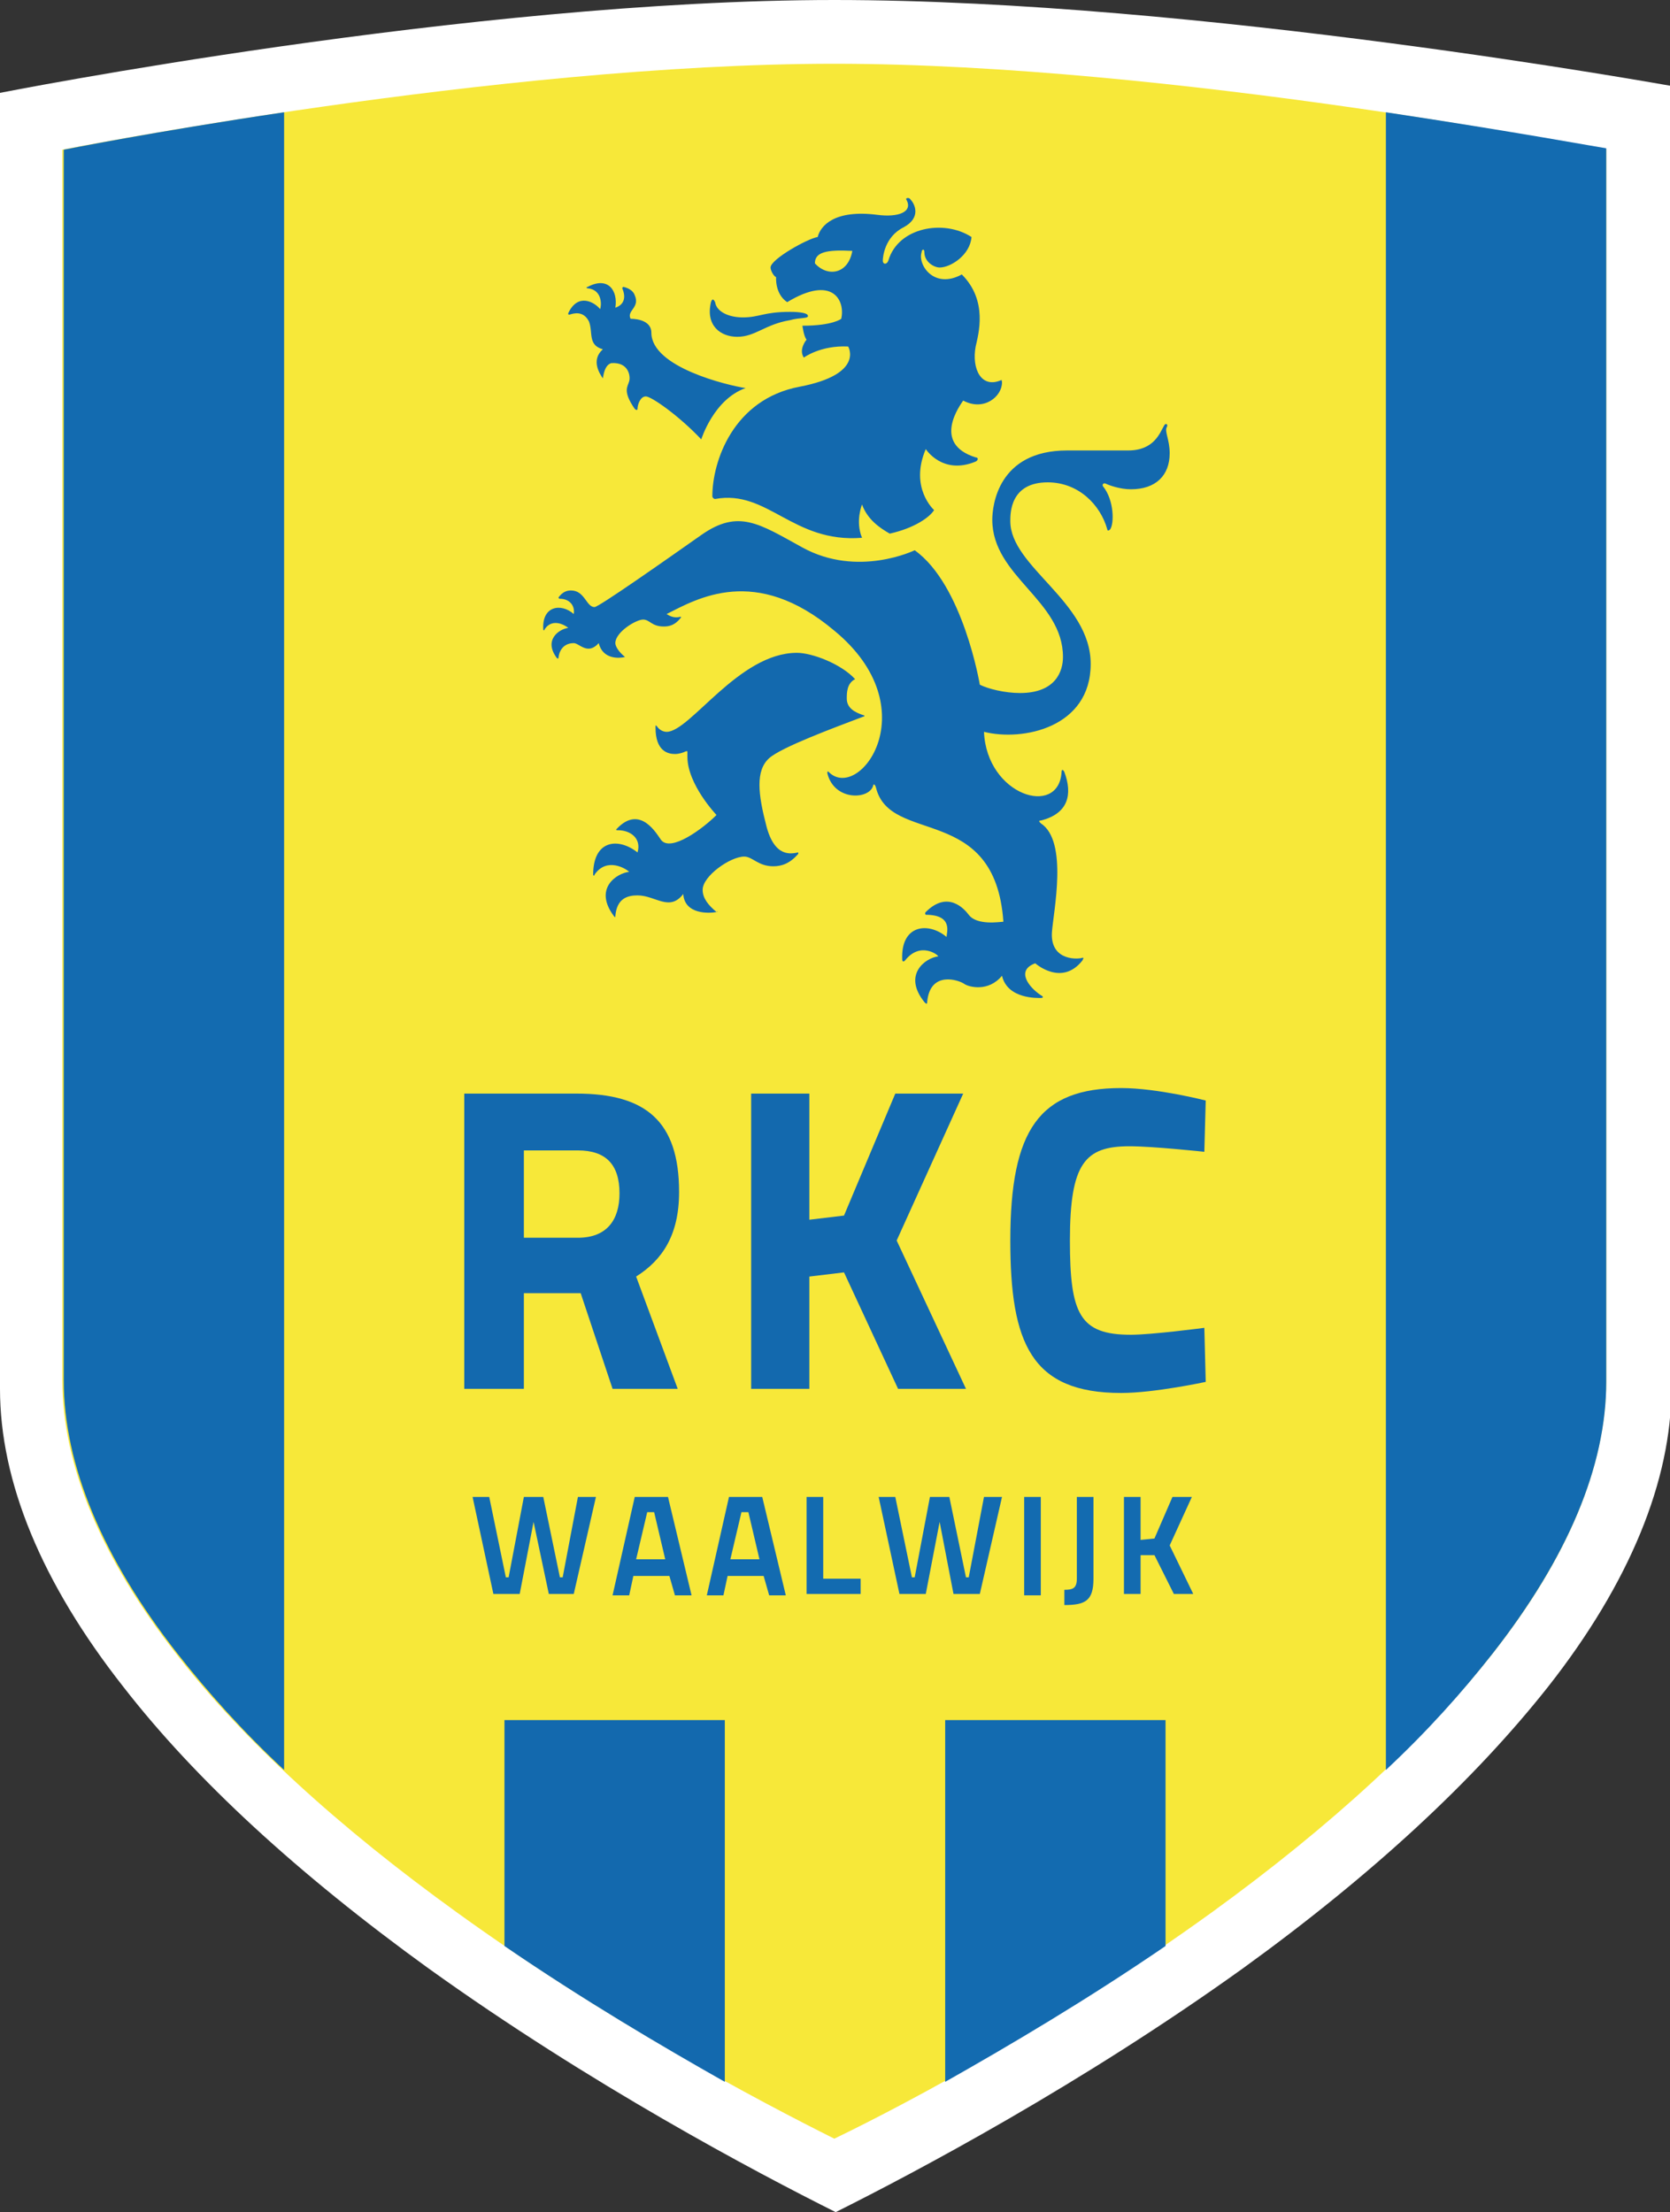 <?xml version="1.0" encoding="utf-8"?>
<!-- Generator: Adobe Illustrator 26.0.2, SVG Export Plug-In . SVG Version: 6.00 Build 0)  -->
<svg version="1.1" id="RKC_Waalwijk_Logo_00000100380476959661351780000014444659303669700482_"
	 xmlns="http://www.w3.org/2000/svg" xmlns:xlink="http://www.w3.org/1999/xlink" x="0px" y="0px" width="120.5px" height="159.6px"
	 viewBox="0 0 120.5 159.6" style="enable-background:new 0 0 120.5 159.6;" xml:space="preserve">
<rect x="0" y="0" width="120.5" height="159.6" fill="#333333" stroke="none"/>
<style type="text/css">
	.st0{fill:#FFFFFF;}
	.st1{fill:#F7E839;}
	.st2{fill:#1369AE;}
	.st3{fill:#136BB0;}
</style>
<g id="RKC_Waalwijk_Logo">
	<path class="st0" d="M60.2,0C33.9,0,0,6.7,0,6.7v93.5c0,6.7,3,14,8.9,21.5c5.2,6.7,12.6,13.5,22,20.3c11.7,8.4,23.6,14.7,29.4,17.6
		c5.8-2.9,17.7-9.2,29.4-17.6c9.4-6.8,16.7-13.6,22-20.3c5.9-7.5,8.9-14.9,8.9-21.5V6.2C120.5,6.2,86.5,0,60.2,0"/>
	<path class="st1" d="M60.2,4.6c-24.3,0-55.7,6.2-55.7,6.2v88.8c0,6.1,2.8,12.8,8.2,19.7c4.8,6.2,11.7,12.5,20.3,18.7
		c10.8,7.8,21.8,13.6,27.2,16.3c5.4-2.6,16.4-8.5,27.2-16.3c8.7-6.3,15.5-12.6,20.3-18.7c5.5-7,8.2-13.6,8.2-19.7V10.8
		C115.9,10.8,84.5,4.6,60.2,4.6"/>
	<path class="st2" d="M41.9,93.3h-4.1v6.9h-4.3V78.9h8.1c5,0,7.4,2,7.4,7.1c0,3.1-1.2,4.9-3.1,6.1l3,8.1h-4.7 M41.7,83h-3.9v6.3h3.9
		c2.1,0,3-1.3,3-3.2C44.7,84,43.7,83,41.7,83"/>
	<polyline class="st2" points="60.9,91.8 58.4,92.1 58.4,100.2 54.2,100.2 54.2,78.9 58.4,78.9 58.4,88 60.9,87.7 64.6,78.9 
		69.5,78.9 64.7,89.5 69.7,100.2 64.8,100.2 	"/>
	<path class="st2" d="M87,99.7c0,0-3.7,0.8-6.1,0.8c-6.5,0-8-3.6-8-11c0-8,2.1-11,8-11c2.6,0,6.1,0.9,6.1,0.9l-0.1,3.7
		c0,0-3.7-0.4-5.4-0.4c-3.2,0-4.3,1.2-4.3,6.8c0,5.3,0.7,6.8,4.4,6.8c1.5,0,5.3-0.5,5.3-0.5"/>
	<path class="st2" d="M53.6,22.9c1.2,0,1.5-0.4,3.4-0.4c0.2,0,1.3,0,1.3,0.3c0,0.2-0.6,0.1-1.3,0.3c-1.8,0.3-2.5,1.2-3.8,1.2
		c-1.2,0-2.3-0.8-1.9-2.5c0.1-0.3,0.2-0.2,0.3,0C51.7,22.5,52.6,22.9,53.6,22.9 M72.3,27.6c0,1-1.3,2.1-2.8,1.3
		c-0.2,0.3-2.3,3.1,0.9,4.1c0.2,0,0.2,0.2,0,0.3c-2.4,1-3.6-0.9-3.6-0.9c-1.2,2.8,0.6,4.4,0.6,4.4c-0.3,0.5-1.4,1.3-3.2,1.7
		c-0.7-0.4-1.6-1-2-2.1c0,0-0.5,1.2,0,2.4c-5,0.4-6.8-3.5-10.6-2.8c-0.1,0-0.2-0.1-0.2-0.2c0-2.5,1.5-7,6.3-7.9
		c4.7-0.9,3.5-2.9,3.5-2.9c-2-0.1-3.2,0.8-3.2,0.8c-0.4-0.6,0.2-1.3,0.2-1.3c-0.2-0.2-0.3-1-0.3-1c2.2,0,2.8-0.5,2.8-0.5
		c0.3-1.3-0.6-3.2-3.9-1.2C55.9,21.2,56,20,56,20c-0.2-0.1-0.4-0.5-0.4-0.7c0-0.6,2.7-2.1,3.4-2.2c0.2-0.8,1.2-2,4.3-1.6
		c1.5,0.2,2.6-0.2,2.1-1.1c-0.1-0.1,0.2-0.2,0.3,0c0.3,0.3,0.8,1.3-0.5,2c-1.4,0.7-1.5,2.2-1.5,2.4c0,0.3,0.3,0.3,0.4,0
		c0.7-2.4,4-3,6-1.7c-0.1,1.3-1.5,2.2-2.3,2.2c-0.4,0-1.1-0.4-1.1-1.1c0-0.3-0.2-0.2-0.2,0c-0.3,0.9,0.9,2.7,2.9,1.6
		c1.9,1.9,1.2,4.3,1,5.2c-0.3,1.6,0.4,3.1,1.9,2.4C72.2,27.4,72.3,27.4,72.3,27.6 M61.5,18.1c-1.9-0.1-2.7,0.1-2.7,0.9
		C59.7,20,61.2,19.8,61.5,18.1 M43.2,46.4c0.3,1.2,1.5,1.1,1.9,1c0,0,0.1,0,0,0c-0.5-0.4-0.7-0.8-0.7-1c0-0.8,1.5-1.7,2-1.7
		c0.5,0,0.6,0.5,1.5,0.5c0.4,0,0.8-0.1,1.2-0.6c0.1-0.1,0-0.1,0-0.1c-0.4,0.1-0.7,0-1-0.2c2.2-1.1,6.4-3.6,12.1,1.2
		c6.8,5.6,1.8,12.4-0.4,10.2c-0.1-0.1-0.1,0-0.1,0.1c0.5,2,3,1.9,3.3,0.9c0-0.1,0.1-0.2,0.2,0.1c1,4.2,8.6,1.1,9.2,9.7
		c-0.2,0-1.9,0.3-2.5-0.5c-0.3-0.4-1.5-1.8-3.1-0.2c-0.1,0.1,0,0.2,0,0.2c2,0,1.5,1.3,1.5,1.6c-1.3-1.1-3.3-0.9-3.2,1.6
		c0,0.2,0.1,0.2,0.2,0.1c1.1-1.4,2.4-0.4,2.4-0.3c-0.9,0.1-2.6,1.3-1,3.3c0.1,0.1,0.2,0.2,0.2,0c0.2-2.3,2.3-1.6,2.7-1.3
		c0.3,0.2,1.7,0.6,2.7-0.6c0.4,1.7,2.6,1.6,2.8,1.6c0.2,0,0.2-0.1,0-0.2c-0.9-0.6-1.8-1.8-0.4-2.3c0,0,1.9,1.7,3.4-0.2
		c0.1-0.2,0.1-0.2,0-0.2c-0.2,0.1-2.3,0.3-2.2-1.8c0.1-1.5,1.2-6.6-0.8-7.9c-0.1-0.1-0.2-0.2,0-0.2c2-0.5,2.3-1.9,1.7-3.5
		c-0.1-0.2-0.2-0.2-0.2,0c-0.2,3.3-5.4,1.7-5.6-2.9c2.8,0.7,7.7-0.3,7.7-4.9c0-4.5-5.8-7-5.8-10.3c0-0.6,0-2.8,2.7-2.8
		c2.2,0,3.8,1.6,4.3,3.4c0,0.1,0.1,0.1,0.2,0c0.3-0.4,0.3-2.1-0.5-3.1c-0.1-0.1,0-0.3,0.2-0.2c0.2,0.1,1,0.4,1.8,0.4
		c1.8,0,2.8-1,2.8-2.6c0-1-0.4-1.6-0.2-1.9c0.1-0.2-0.1-0.3-0.2-0.1c-0.3,0.5-0.7,1.8-2.6,1.8c0,0-3.8,0-4.4,0c-5,0-5.4,4-5.4,5
		c0,4.1,5.1,5.8,5.1,9.9c0,1-0.5,2.6-3.1,2.6c-1.1,0-2.3-0.3-2.9-0.6c0,0-1.2-7.2-4.7-9.7c0,0-4.1,2-8.1-0.2
		c-3.1-1.7-4.6-2.8-7.3-0.9c-2.7,1.9-7.4,5.2-7.7,5.2c-0.6,0-0.7-1.2-1.7-1.2c-0.3,0-0.6,0.1-0.9,0.5c0,0,0,0.1,0.1,0.1
		c0.7,0,1.1,0.5,1,1.1c-0.9-0.8-2.3-0.6-2.2,1.1c0,0.1,0.1,0.1,0.1,0c0.6-0.9,1.6-0.2,1.7-0.1c-0.7,0.1-1.8,0.9-0.8,2.2
		c0,0,0.1,0,0.1,0c0-0.3,0.2-1.1,1.1-1.1C41.8,46.4,42.4,47.3,43.2,46.4 M43.5,25.2c-0.9,0.8-0.2,1.8,0,2.1c0,0,0,0,0,0
		c0.1-0.7,0.3-1,0.6-1.1c1.3-0.1,1.4,1,1.3,1.3c-0.1,0.4-0.5,0.7,0.4,2c0.1,0.1,0.2,0.1,0.2,0c0-0.3,0.2-0.9,0.6-0.9
		c0.4,0,2.4,1.4,4,3.1c0,0,0.9-2.9,3.2-3.7c-1.3-0.2-6.8-1.5-6.8-4c0-0.8-0.9-1-1.5-1c-0.3-0.6,0.7-0.8,0.3-1.7
		c-0.1-0.3-0.4-0.5-0.8-0.6c0,0-0.1,0-0.1,0.1c0.3,0.7,0.1,1.2-0.5,1.4c0.2-1.2-0.5-2.3-2-1.5c-0.1,0-0.1,0.1,0,0.1
		c1.1,0.1,1,1.3,0.9,1.5c-0.4-0.5-1.6-1.2-2.3,0.3c0,0.1,0,0.1,0.1,0.1c0.3-0.1,1-0.3,1.4,0.5C42.8,24,42.4,24.9,43.5,25.2
		 M51.7,65.8C51.8,65.8,51.8,65.7,51.7,65.8c-0.6-0.5-1-1-1-1.6c0-1,2-2.4,3-2.4c0.6,0,1,0.7,2.1,0.7c0.6,0,1.2-0.2,1.8-0.9
		c0,0,0-0.1,0-0.1c-0.5,0.1-1.7,0.4-2.3-1.9c-0.6-2.3-0.8-4,0.2-4.9c0.9-0.8,4.7-2.2,6.8-3c0.1,0,0.1-0.1,0-0.1
		c-0.6-0.2-1.2-0.5-1.2-1.2c0-0.4,0-1.1,0.6-1.4c-1-1.1-3.1-1.9-4.2-1.9c-4.2,0-7.7,5.7-9.4,5.7c-0.2,0-0.5-0.1-0.7-0.4
		c-0.1-0.1-0.1-0.1-0.1,0.1c0,1.7,0.9,1.9,1.4,1.9c0.3,0,0.6-0.1,0.8-0.2c0.1,0,0.1,0,0.1,0c0,0.1,0,0.2,0,0.4c0,2,2.1,4.2,2.1,4.2
		c-1,1-3.3,2.7-4,1.8c-0.3-0.4-1.5-2.6-3.2-0.8c-0.1,0.1,0,0.1,0.1,0.1c0.9,0,1.7,0.6,1.4,1.6c-1.4-1.1-3.2-0.9-3.2,1.6
		c0,0.1,0.1,0.1,0.1,0c0.9-1.3,2.3-0.4,2.5-0.2c-0.9,0.1-2.6,1.2-1.1,3.2c0.1,0.1,0.1,0.1,0.1,0c0.1-1.3,0.9-1.5,1.6-1.5
		c1.3,0,2.3,1.2,3.3-0.1C49.4,66,51.2,65.9,51.7,65.8"/>
	<path class="st3" d="M4.6,10.8v88.8c0,6.1,2.8,12.8,8.2,19.7c2.2,2.8,4.7,5.6,7.7,8.4V8.1C11.1,9.5,4.6,10.8,4.6,10.8"/>
	<path class="st2" d="M36.4,124.1v16.3c5.7,3.9,11.3,7.2,15.9,9.8v-26.1"/>
	<path class="st3" d="M68.2,124.1v26.1c4.6-2.6,10.2-5.9,15.9-9.8v-16.3"/>
	<path class="st3" d="M100,8.1v119.6c3-2.8,5.5-5.6,7.7-8.4c5.4-6.9,8.2-13.5,8.2-19.6v-89C115.8,10.7,109.3,9.5,100,8.1"/>
	<polyline class="st3" points="35.3,108 36.5,113.8 36.7,113.8 37.8,108 39.2,108 40.4,113.8 40.6,113.8 41.7,108 43,108 41.4,115 
		39.6,115 38.5,109.8 37.5,115 35.6,115 34.1,108 	"/>
	<path class="st3" d="M45.8,108h2.4l1.7,7.1h-1.2l-0.4-1.4h-2.6l-0.3,1.4h-1.2 M45.9,112.5H48l-0.8-3.4h-0.5L45.9,112.5z"/>
	<path class="st3" d="M52.6,108h2.4l1.7,7.1h-1.2l-0.4-1.4h-2.6l-0.3,1.4h-1.2 M52.7,112.5h2.1l-0.8-3.4h-0.5L52.7,112.5z"/>
	<polyline class="st3" points="58.2,115 58.2,108 59.4,108 59.4,113.9 62.1,113.9 62.1,115 	"/>
	<polyline class="st3" points="64.6,108 65.8,113.8 66,113.8 67.1,108 68.5,108 69.7,113.8 69.9,113.8 71,108 72.3,108 70.7,115 
		68.8,115 67.8,109.8 66.8,115 64.9,115 63.4,108 	"/>
	<rect x="73.9" y="108" class="st3" width="1.2" height="7.1"/>
	<path class="st3" d="M78.9,113.9c0,1.6-0.6,1.9-2.1,1.9v-1.1c0.6,0,0.9-0.1,0.9-0.8V108h1.2C78.9,110.1,78.9,111.7,78.9,113.9"/>
	<polyline class="st3" points="83.3,112.2 82.3,112.2 82.3,115 81.1,115 81.1,108 82.3,108 82.3,111.1 83.3,111 84.6,108 86,108 
		84.4,111.5 86.1,115 84.7,115 	"/>
</g>
</svg>
